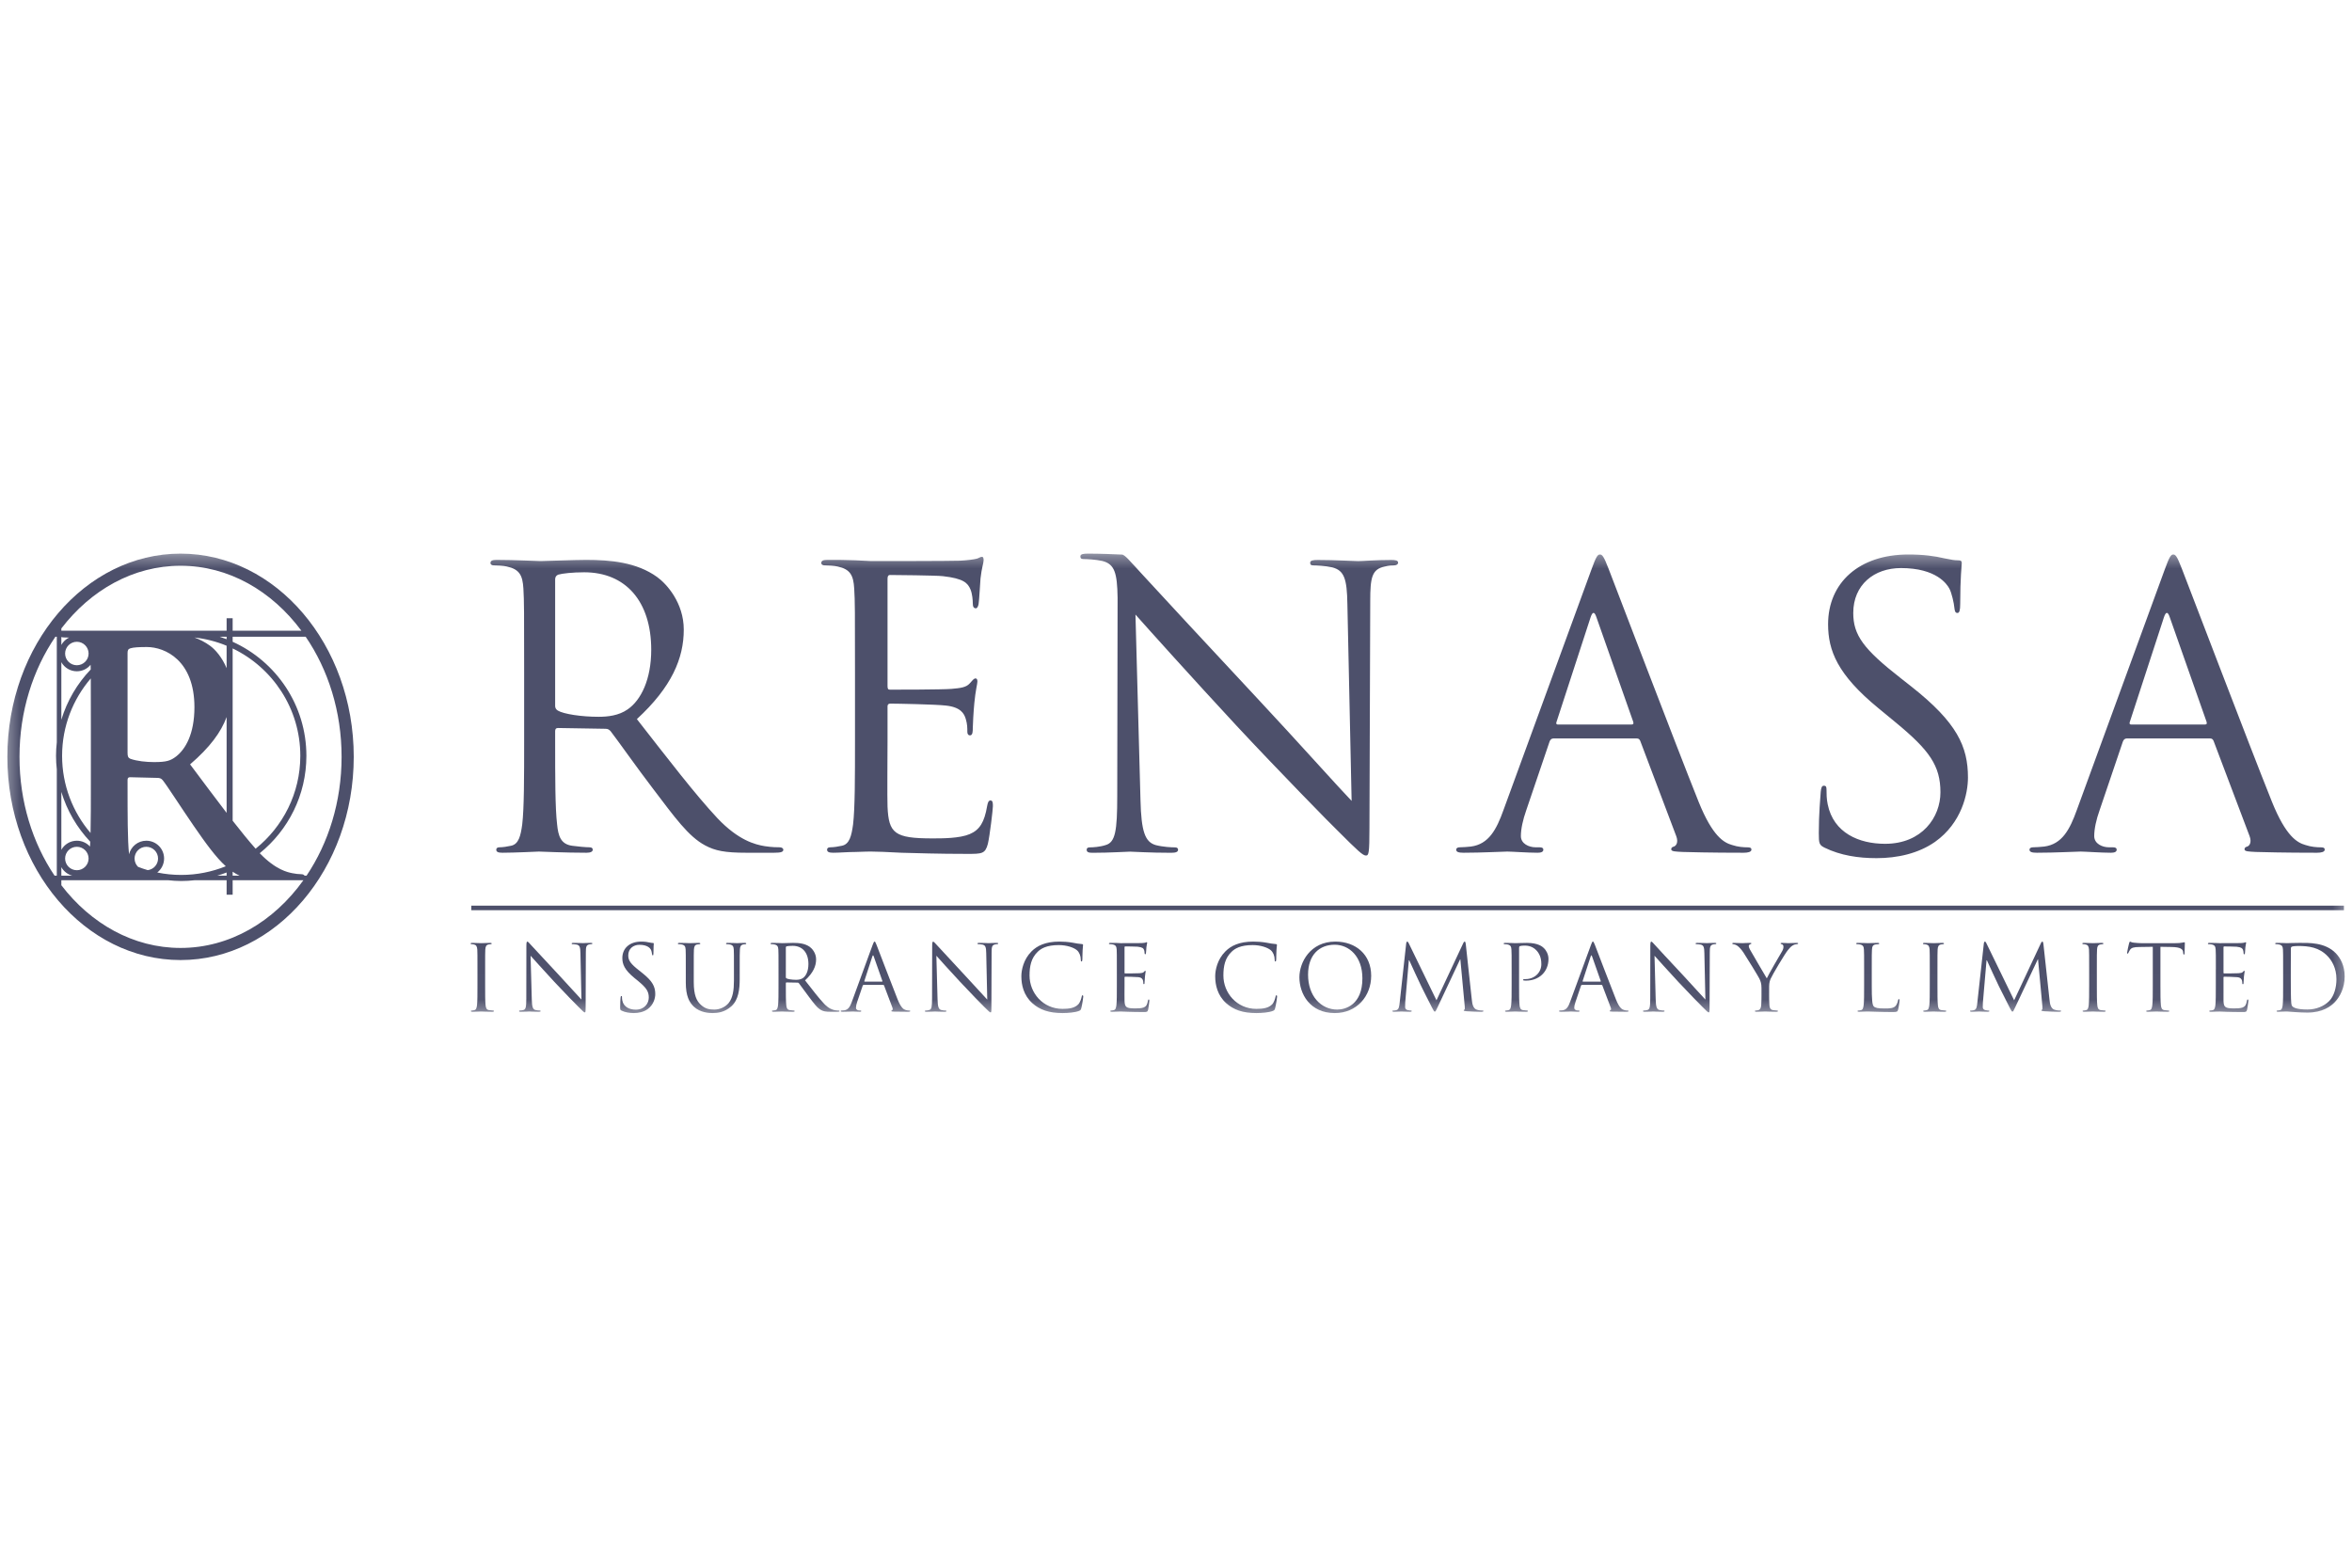 <svg width="60" height="40" viewBox="0 0 60 40" fill="none" xmlns="http://www.w3.org/2000/svg">
<mask id="mask0_4007_20646" style="mask-type:luminance" maskUnits="userSpaceOnUse" x="0" y="14" width="60" height="12">
<path d="M60 14H0V25.974H60V14Z" fill="white"/>
</mask>
<g mask="url(#mask0_4007_20646)">
<path d="M4.606 14.126C2.169 14.126 0.188 16.452 0.188 19.311C0.188 22.17 2.169 24.496 4.606 24.496C7.042 24.496 9.024 22.17 9.024 19.311C9.024 16.452 7.042 14.126 4.606 14.126ZM8.714 19.311C8.714 20.457 8.379 21.51 7.82 22.343H7.769C7.756 22.319 7.727 22.305 7.68 22.305C7.617 22.305 7.545 22.297 7.458 22.28C7.344 22.256 7.041 22.201 6.626 21.77C7.351 21.184 7.816 20.288 7.816 19.285C7.816 17.992 7.043 16.876 5.935 16.375V16.247H7.798C8.371 17.085 8.714 18.151 8.714 19.311ZM1.96 22.204C1.795 22.204 1.661 22.07 1.661 21.905C1.661 21.74 1.795 21.606 1.96 21.606C2.125 21.606 2.26 21.74 2.26 21.905C2.26 22.07 2.126 22.204 1.96 22.204ZM2.31 21.254C1.857 20.723 1.584 20.035 1.584 19.285C1.584 18.532 1.86 17.842 2.316 17.31C2.318 17.562 2.318 17.934 2.318 18.547V20.024C2.318 20.488 2.318 20.912 2.31 21.254ZM5.781 16.476V17.049C5.668 16.776 5.494 16.574 5.356 16.475C5.232 16.385 5.099 16.317 4.961 16.266C5.248 16.298 5.524 16.37 5.781 16.476ZM5.605 16.247H5.781V16.309C5.723 16.287 5.665 16.266 5.605 16.247ZM5.781 18.295V20.741C5.502 20.377 5.194 19.964 4.849 19.503C5.356 19.068 5.64 18.679 5.781 18.295ZM4.492 19.302C4.349 19.411 4.246 19.445 3.929 19.445C3.73 19.445 3.492 19.42 3.326 19.361C3.27 19.336 3.254 19.302 3.254 19.21V16.66C3.254 16.593 3.27 16.559 3.326 16.542C3.405 16.517 3.548 16.509 3.746 16.509C4.214 16.509 4.96 16.853 4.96 18.044C4.96 18.732 4.729 19.118 4.492 19.302ZM3.318 19.831L4.008 19.848C4.063 19.848 4.111 19.856 4.15 19.906C4.254 20.032 4.619 20.603 4.936 21.064C5.264 21.541 5.514 21.88 5.76 22.103C5.408 22.245 5.025 22.324 4.623 22.324C4.414 22.324 4.209 22.303 4.012 22.262C4.118 22.179 4.186 22.05 4.186 21.905C4.186 21.654 3.983 21.451 3.732 21.451C3.52 21.451 3.342 21.598 3.292 21.796C3.254 21.44 3.254 20.785 3.254 20.015V19.898C3.254 19.848 3.278 19.831 3.318 19.831ZM3.769 22.202C3.685 22.178 3.603 22.149 3.522 22.118C3.467 22.064 3.433 21.988 3.433 21.905C3.433 21.74 3.567 21.606 3.732 21.606C3.897 21.606 4.032 21.74 4.032 21.905C4.032 22.058 3.917 22.184 3.769 22.202ZM5.781 22.262V22.343H5.541C5.623 22.319 5.702 22.292 5.781 22.262ZM6.023 22.297C6.052 22.314 6.082 22.329 6.113 22.343H5.935V22.242C5.964 22.262 5.993 22.28 6.023 22.297ZM5.935 20.941V16.545C6.956 17.036 7.661 18.08 7.661 19.285C7.661 20.243 7.215 21.097 6.521 21.655C6.339 21.449 6.146 21.211 5.935 20.941ZM1.565 16.035C2.317 15.053 3.402 14.435 4.606 14.435C5.832 14.435 6.934 15.077 7.688 16.092H5.935V15.774H5.781V16.092H1.565V16.035ZM2.26 16.675C2.26 16.84 2.125 16.974 1.96 16.974C1.795 16.974 1.661 16.84 1.661 16.675C1.661 16.51 1.795 16.375 1.96 16.375C2.126 16.375 2.26 16.51 2.26 16.675ZM1.565 16.254C1.587 16.262 1.616 16.265 1.652 16.265C1.687 16.265 1.724 16.266 1.761 16.268C1.678 16.309 1.61 16.375 1.565 16.455V16.254ZM1.565 16.896C1.643 17.035 1.791 17.128 1.96 17.128C2.101 17.128 2.228 17.064 2.311 16.962C2.312 16.999 2.313 17.038 2.314 17.082C1.971 17.441 1.711 17.879 1.565 18.365V16.896ZM1.565 20.206C1.71 20.686 1.965 21.12 2.302 21.476C2.3 21.52 2.298 21.561 2.296 21.6C2.213 21.509 2.093 21.451 1.96 21.451C1.791 21.451 1.643 21.545 1.565 21.683V20.206ZM1.846 22.343H1.565V22.126C1.624 22.232 1.726 22.312 1.846 22.343ZM1.413 16.247H1.449V18.939C1.436 19.053 1.429 19.168 1.429 19.285C1.429 19.403 1.436 19.518 1.449 19.632V22.343H1.392C0.832 21.51 0.497 20.457 0.497 19.311C0.497 18.151 0.841 17.085 1.413 16.247ZM4.606 24.187C3.402 24.187 2.317 23.569 1.565 22.587V22.459H4.288C4.398 22.471 4.509 22.479 4.623 22.479C4.74 22.479 4.855 22.472 4.969 22.459H5.781V22.828H5.935V22.459H7.74C6.985 23.515 5.861 24.187 4.606 24.187Z" fill="#4D506B"/>
</g>
<mask id="mask1_4007_20646" style="mask-type:luminance" maskUnits="userSpaceOnUse" x="0" y="14" width="60" height="12">
<path d="M60 14H0V25.974H60V14Z" fill="white"/>
</mask>
<g mask="url(#mask1_4007_20646)">
<path d="M35.666 14.357C35.666 14.396 35.627 14.426 35.558 14.426C35.508 14.426 35.439 14.426 35.32 14.456C34.995 14.525 34.955 14.742 34.955 15.335L34.935 21.127C34.935 21.779 34.915 21.829 34.846 21.829C34.767 21.829 34.648 21.72 34.125 21.196C34.016 21.097 32.593 19.644 31.545 18.518C30.399 17.282 29.282 16.037 28.966 15.681L29.094 20.415C29.114 21.226 29.213 21.483 29.48 21.562C29.667 21.611 29.885 21.621 29.974 21.621C30.023 21.621 30.053 21.641 30.053 21.68C30.053 21.739 29.994 21.759 29.875 21.759C29.312 21.759 28.916 21.73 28.827 21.73C28.738 21.73 28.323 21.759 27.878 21.759C27.78 21.759 27.721 21.749 27.721 21.68C27.721 21.64 27.75 21.621 27.8 21.621C27.878 21.621 28.056 21.611 28.205 21.562C28.452 21.492 28.501 21.206 28.501 20.307L28.51 15.251C28.5 14.61 28.431 14.393 28.125 14.314C27.947 14.274 27.72 14.264 27.64 14.264C27.571 14.264 27.561 14.235 27.561 14.195C27.561 14.136 27.64 14.126 27.759 14.126C28.079 14.126 28.413 14.141 28.617 14.15C28.618 14.15 28.619 14.149 28.62 14.149C28.621 14.149 28.622 14.15 28.623 14.15C28.703 14.155 28.868 14.368 28.966 14.466C28.989 14.492 29.044 14.552 29.126 14.641C29.572 15.128 30.823 16.478 32.108 17.855C33.087 18.903 34.164 20.109 34.48 20.435L34.372 15.414C34.362 14.772 34.293 14.555 33.986 14.476C33.808 14.436 33.581 14.426 33.502 14.426C33.433 14.426 33.423 14.396 33.423 14.357C33.423 14.298 33.502 14.288 33.621 14.288C34.065 14.288 34.54 14.317 34.648 14.317C34.757 14.317 35.083 14.288 35.488 14.288C35.597 14.288 35.666 14.298 35.666 14.357ZM13.371 18.892C13.371 19.84 13.371 20.621 13.322 21.036C13.283 21.323 13.233 21.541 13.035 21.58C12.947 21.6 12.828 21.619 12.739 21.619C12.68 21.619 12.66 21.649 12.66 21.679C12.66 21.738 12.709 21.758 12.818 21.758C13.114 21.758 13.737 21.728 13.747 21.728C13.796 21.728 14.419 21.758 14.963 21.758C15.071 21.758 15.121 21.728 15.121 21.679C15.121 21.649 15.101 21.619 15.042 21.619C14.953 21.619 14.735 21.6 14.597 21.58C14.3 21.54 14.241 21.323 14.212 21.036C14.162 20.621 14.162 19.84 14.162 18.892V18.654C14.162 18.605 14.182 18.575 14.231 18.575L15.447 18.595C15.506 18.595 15.536 18.615 15.575 18.654C15.773 18.911 16.238 19.574 16.653 20.117C17.216 20.859 17.562 21.343 17.987 21.57C18.244 21.708 18.491 21.758 19.044 21.758H19.746C19.924 21.758 19.983 21.738 19.983 21.679C19.983 21.649 19.944 21.619 19.894 21.619C19.835 21.619 19.697 21.619 19.509 21.59C19.262 21.55 18.837 21.441 18.303 20.878C17.73 20.265 17.058 19.386 16.247 18.348C17.137 17.528 17.443 16.796 17.443 16.065C17.443 15.383 17.009 14.899 16.761 14.721C16.238 14.345 15.575 14.286 14.953 14.286C14.646 14.286 13.895 14.316 13.787 14.316C13.737 14.316 13.114 14.286 12.67 14.286C12.561 14.286 12.512 14.306 12.512 14.365C12.512 14.405 12.551 14.425 12.591 14.425C12.68 14.425 12.848 14.434 12.927 14.454C13.253 14.523 13.332 14.681 13.352 15.017C13.371 15.334 13.371 15.611 13.371 17.152V18.892ZM14.162 14.78C14.162 14.721 14.192 14.681 14.241 14.662C14.34 14.632 14.607 14.602 14.903 14.602C15.961 14.602 16.613 15.344 16.613 16.579C16.613 17.33 16.356 17.864 16.01 18.101C15.783 18.259 15.506 18.289 15.269 18.289C14.834 18.289 14.38 18.22 14.231 18.131C14.182 18.101 14.162 18.061 14.162 18.012V14.78ZM21.811 18.892C21.811 19.84 21.811 20.621 21.762 21.036C21.722 21.323 21.673 21.541 21.475 21.58C21.386 21.6 21.267 21.619 21.178 21.619C21.119 21.619 21.099 21.649 21.099 21.679C21.099 21.738 21.149 21.758 21.258 21.758C21.406 21.758 21.633 21.738 21.831 21.738C22.038 21.728 22.206 21.728 22.226 21.728C22.374 21.728 22.611 21.738 22.997 21.758C23.382 21.768 23.926 21.787 24.667 21.787C25.053 21.787 25.132 21.787 25.201 21.53C25.25 21.323 25.329 20.651 25.329 20.572C25.329 20.503 25.329 20.424 25.27 20.424C25.221 20.424 25.201 20.463 25.181 20.572C25.112 20.977 24.993 21.175 24.736 21.283C24.479 21.392 24.045 21.392 23.788 21.392C22.819 21.392 22.671 21.264 22.641 20.581C22.631 20.374 22.641 19.227 22.641 18.891V18.022C22.641 17.982 22.661 17.953 22.71 17.953C22.878 17.953 23.857 17.972 24.124 18.002C24.509 18.041 24.598 18.209 24.638 18.348C24.677 18.477 24.677 18.575 24.677 18.674C24.677 18.723 24.697 18.763 24.746 18.763C24.816 18.763 24.816 18.654 24.816 18.575C24.816 18.506 24.835 18.14 24.855 17.943C24.885 17.617 24.934 17.448 24.934 17.389C24.934 17.33 24.914 17.31 24.885 17.31C24.845 17.31 24.806 17.36 24.736 17.439C24.647 17.538 24.509 17.557 24.272 17.577C24.045 17.597 22.829 17.597 22.7 17.597C22.651 17.597 22.641 17.567 22.641 17.498V14.77C22.641 14.701 22.661 14.671 22.7 14.671C22.809 14.671 23.886 14.681 24.054 14.701C24.588 14.761 24.687 14.879 24.756 15.037C24.806 15.156 24.816 15.324 24.816 15.393C24.816 15.472 24.835 15.521 24.895 15.521C24.934 15.521 24.954 15.462 24.964 15.413C24.983 15.294 25.003 14.859 25.013 14.761C25.043 14.484 25.092 14.365 25.092 14.296C25.092 14.246 25.082 14.207 25.053 14.207C25.003 14.207 24.964 14.246 24.914 14.256C24.835 14.276 24.677 14.296 24.489 14.306C24.262 14.316 22.295 14.316 22.226 14.316L21.821 14.296C21.604 14.286 21.337 14.286 21.109 14.286C21.001 14.286 20.951 14.306 20.951 14.365C20.951 14.405 20.991 14.425 21.03 14.425C21.119 14.425 21.287 14.434 21.366 14.454C21.692 14.523 21.771 14.681 21.791 15.017C21.811 15.334 21.811 15.611 21.811 17.152V18.892ZM38.353 20.671C38.176 21.165 37.978 21.541 37.523 21.6C37.444 21.609 37.306 21.619 37.237 21.619C37.187 21.619 37.148 21.639 37.148 21.679C37.148 21.738 37.207 21.758 37.336 21.758C37.8 21.758 38.344 21.728 38.452 21.728C38.561 21.728 38.986 21.758 39.223 21.758C39.312 21.758 39.371 21.738 39.371 21.679C39.371 21.639 39.342 21.619 39.273 21.619H39.174C39.006 21.619 38.798 21.53 38.798 21.333C38.798 21.155 38.848 20.918 38.936 20.671L39.53 18.921C39.549 18.872 39.579 18.842 39.628 18.842H41.753C41.803 18.842 41.822 18.862 41.842 18.902L42.761 21.333C42.821 21.491 42.761 21.58 42.702 21.6C42.663 21.609 42.633 21.629 42.633 21.669C42.633 21.728 42.742 21.728 42.929 21.738C43.611 21.758 44.333 21.758 44.481 21.758C44.59 21.758 44.679 21.738 44.679 21.679C44.679 21.63 44.639 21.62 44.58 21.62C44.481 21.62 44.333 21.61 44.184 21.56C43.977 21.501 43.69 21.343 43.334 20.463C42.732 18.961 41.18 14.879 41.032 14.504C40.913 14.197 40.874 14.148 40.814 14.148C40.755 14.148 40.715 14.207 40.597 14.534L38.353 20.671ZM39.737 18.486C39.708 18.486 39.688 18.467 39.708 18.417L40.577 15.749C40.627 15.601 40.676 15.601 40.725 15.749L41.664 18.417C41.674 18.457 41.674 18.486 41.625 18.486H39.737ZM47.87 21.896C48.404 21.896 48.938 21.777 49.362 21.481C50.045 20.997 50.203 20.246 50.203 19.84C50.203 19.05 49.926 18.437 48.76 17.518L48.483 17.3C47.534 16.559 47.277 16.203 47.277 15.64C47.277 14.919 47.811 14.494 48.493 14.494C49.402 14.494 49.669 14.909 49.728 15.017C49.788 15.126 49.847 15.393 49.857 15.511C49.867 15.591 49.877 15.64 49.936 15.64C49.985 15.64 50.005 15.571 50.005 15.413C50.005 14.741 50.045 14.415 50.045 14.365C50.045 14.316 50.025 14.296 49.946 14.296C49.867 14.296 49.788 14.286 49.6 14.246C49.353 14.187 49.066 14.148 48.681 14.148C47.426 14.148 46.635 14.869 46.635 15.927C46.635 16.599 46.872 17.212 47.92 18.071L48.364 18.437C49.215 19.139 49.501 19.534 49.501 20.216C49.501 20.848 49.036 21.53 48.088 21.53C47.426 21.53 46.773 21.254 46.625 20.522C46.595 20.384 46.595 20.246 46.595 20.157C46.595 20.078 46.585 20.048 46.526 20.048C46.477 20.048 46.457 20.097 46.447 20.206C46.437 20.364 46.398 20.76 46.398 21.254C46.398 21.521 46.408 21.56 46.546 21.629C46.951 21.827 47.406 21.896 47.87 21.896ZM52.979 20.671C52.801 21.165 52.604 21.541 52.149 21.6C52.07 21.609 51.931 21.619 51.862 21.619C51.813 21.619 51.773 21.639 51.773 21.679C51.773 21.738 51.833 21.758 51.961 21.758C52.426 21.758 52.969 21.728 53.078 21.728C53.187 21.728 53.611 21.758 53.849 21.758C53.938 21.758 53.997 21.738 53.997 21.679C53.997 21.639 53.967 21.619 53.898 21.619H53.8C53.631 21.619 53.424 21.53 53.424 21.333C53.424 21.155 53.473 20.918 53.562 20.671L54.155 18.921C54.175 18.872 54.204 18.842 54.254 18.842H56.379C56.428 18.842 56.448 18.862 56.468 18.902L57.387 21.333C57.446 21.491 57.387 21.58 57.328 21.6C57.288 21.609 57.258 21.629 57.258 21.669C57.258 21.728 57.367 21.728 57.555 21.738C58.237 21.758 58.958 21.758 59.107 21.758C59.215 21.758 59.304 21.738 59.304 21.679C59.304 21.63 59.265 21.62 59.205 21.62C59.107 21.62 58.958 21.61 58.81 21.56C58.603 21.501 58.316 21.343 57.96 20.463C57.357 18.961 55.806 14.879 55.657 14.504C55.539 14.197 55.499 14.148 55.44 14.148C55.381 14.148 55.341 14.207 55.222 14.534L52.979 20.671ZM54.363 18.486C54.333 18.486 54.313 18.467 54.333 18.417L55.203 15.749C55.252 15.601 55.302 15.601 55.351 15.749L56.29 18.417C56.3 18.457 56.3 18.486 56.251 18.486H54.363Z" fill="#4D506B"/>
</g>
<mask id="mask2_4007_20646" style="mask-type:luminance" maskUnits="userSpaceOnUse" x="0" y="14" width="60" height="12">
<path d="M60 14H0V25.974H60V14Z" fill="white"/>
</mask>
<g mask="url(#mask2_4007_20646)">
<path d="M12.376 25.142C12.376 25.365 12.376 25.549 12.387 25.646C12.394 25.714 12.408 25.765 12.478 25.774C12.511 25.779 12.562 25.784 12.583 25.784C12.597 25.784 12.601 25.791 12.601 25.798C12.601 25.809 12.59 25.816 12.564 25.816C12.436 25.816 12.29 25.809 12.278 25.809C12.266 25.809 12.12 25.816 12.05 25.816C12.024 25.816 12.013 25.811 12.013 25.798C12.013 25.791 12.018 25.784 12.031 25.784C12.052 25.784 12.08 25.779 12.101 25.774C12.148 25.765 12.159 25.714 12.169 25.646C12.18 25.549 12.18 25.365 12.18 25.142V24.732C12.18 24.37 12.18 24.304 12.176 24.23C12.171 24.151 12.148 24.111 12.097 24.1C12.071 24.093 12.041 24.09 12.024 24.09C12.015 24.09 12.006 24.086 12.006 24.076C12.006 24.063 12.018 24.058 12.043 24.058C12.12 24.058 12.266 24.065 12.278 24.065C12.29 24.065 12.436 24.058 12.506 24.058C12.531 24.058 12.543 24.063 12.543 24.076C12.543 24.086 12.534 24.09 12.524 24.09C12.508 24.09 12.494 24.093 12.466 24.098C12.404 24.109 12.385 24.148 12.38 24.23C12.376 24.304 12.376 24.37 12.376 24.732V25.142Z" fill="#4D506B"/>
</g>
<mask id="mask3_4007_20646" style="mask-type:luminance" maskUnits="userSpaceOnUse" x="0" y="14" width="60" height="12">
<path d="M60 14H0V25.974H60V14Z" fill="white"/>
</mask>
<g mask="url(#mask3_4007_20646)">
<path d="M13.566 25.5C13.57 25.691 13.593 25.751 13.656 25.77C13.7 25.781 13.752 25.783 13.773 25.783C13.784 25.783 13.791 25.788 13.791 25.798C13.791 25.811 13.777 25.816 13.749 25.816C13.617 25.816 13.524 25.809 13.503 25.809C13.482 25.809 13.384 25.816 13.279 25.816C13.256 25.816 13.242 25.814 13.242 25.798C13.242 25.788 13.249 25.783 13.261 25.783C13.279 25.783 13.321 25.781 13.356 25.77C13.414 25.753 13.426 25.686 13.426 25.474L13.428 24.142C13.428 24.051 13.435 24.025 13.454 24.025C13.473 24.025 13.512 24.076 13.535 24.1C13.57 24.139 13.917 24.514 14.275 24.897C14.505 25.144 14.759 25.428 14.833 25.504L14.807 24.323C14.805 24.172 14.789 24.12 14.717 24.102C14.675 24.093 14.621 24.09 14.603 24.09C14.586 24.09 14.584 24.083 14.584 24.074C14.584 24.06 14.603 24.058 14.631 24.058C14.735 24.058 14.847 24.064 14.873 24.064C14.898 24.064 14.975 24.058 15.07 24.058C15.096 24.058 15.112 24.06 15.112 24.074C15.112 24.083 15.103 24.09 15.086 24.09C15.075 24.09 15.059 24.09 15.031 24.097C14.954 24.114 14.945 24.165 14.945 24.304L14.94 25.667C14.94 25.821 14.935 25.832 14.919 25.832C14.9 25.832 14.873 25.807 14.749 25.683C14.724 25.66 14.389 25.318 14.142 25.053C13.873 24.762 13.61 24.469 13.535 24.386L13.566 25.5Z" fill="#4D506B"/>
</g>
<mask id="mask4_4007_20646" style="mask-type:luminance" maskUnits="userSpaceOnUse" x="0" y="14" width="60" height="12">
<path d="M60 14H0V25.974H60V14Z" fill="white"/>
</mask>
<g mask="url(#mask4_4007_20646)">
<path d="M15.855 25.786C15.823 25.77 15.82 25.76 15.82 25.697C15.82 25.581 15.83 25.488 15.832 25.451C15.834 25.425 15.839 25.414 15.851 25.414C15.865 25.414 15.867 25.421 15.867 25.439C15.867 25.46 15.867 25.493 15.874 25.525C15.909 25.697 16.062 25.762 16.218 25.762C16.441 25.762 16.551 25.602 16.551 25.453C16.551 25.293 16.483 25.2 16.283 25.034L16.178 24.948C15.932 24.746 15.876 24.602 15.876 24.444C15.876 24.195 16.062 24.025 16.358 24.025C16.448 24.025 16.516 24.035 16.574 24.049C16.618 24.058 16.637 24.06 16.655 24.06C16.674 24.06 16.678 24.065 16.678 24.076C16.678 24.088 16.669 24.165 16.669 24.323C16.669 24.36 16.665 24.376 16.653 24.376C16.639 24.376 16.637 24.365 16.634 24.346C16.632 24.318 16.618 24.255 16.604 24.23C16.59 24.204 16.527 24.107 16.313 24.107C16.153 24.107 16.027 24.207 16.027 24.377C16.027 24.509 16.088 24.593 16.311 24.767L16.376 24.819C16.651 25.035 16.716 25.179 16.716 25.365C16.716 25.46 16.678 25.637 16.518 25.751C16.418 25.821 16.292 25.849 16.167 25.849C16.058 25.848 15.95 25.832 15.855 25.786Z" fill="#4D506B"/>
</g>
<mask id="mask5_4007_20646" style="mask-type:luminance" maskUnits="userSpaceOnUse" x="0" y="14" width="60" height="12">
<path d="M60 14H0V25.974H60V14Z" fill="white"/>
</mask>
<g mask="url(#mask5_4007_20646)">
<path d="M17.495 24.732C17.495 24.37 17.495 24.305 17.491 24.23C17.486 24.151 17.467 24.114 17.391 24.098C17.372 24.093 17.332 24.091 17.312 24.091C17.302 24.091 17.293 24.086 17.293 24.076C17.293 24.063 17.305 24.058 17.33 24.058C17.435 24.058 17.577 24.065 17.598 24.065C17.619 24.065 17.758 24.058 17.828 24.058C17.853 24.058 17.865 24.063 17.865 24.076C17.865 24.086 17.856 24.091 17.846 24.091C17.83 24.091 17.816 24.093 17.788 24.098C17.726 24.107 17.707 24.149 17.702 24.23C17.698 24.305 17.698 24.37 17.698 24.732V25.058C17.698 25.393 17.772 25.537 17.872 25.632C17.986 25.74 18.091 25.76 18.223 25.76C18.365 25.76 18.505 25.693 18.588 25.593C18.695 25.46 18.723 25.263 18.723 25.023V24.732C18.723 24.37 18.723 24.305 18.719 24.23C18.714 24.151 18.695 24.114 18.619 24.098C18.6 24.093 18.561 24.091 18.54 24.091C18.53 24.091 18.521 24.086 18.521 24.076C18.521 24.063 18.532 24.058 18.558 24.058C18.663 24.058 18.791 24.065 18.805 24.065C18.821 24.065 18.93 24.058 19 24.058C19.026 24.058 19.037 24.063 19.037 24.076C19.037 24.086 19.028 24.091 19.019 24.091C19.002 24.091 18.988 24.093 18.96 24.098C18.898 24.111 18.879 24.149 18.875 24.23C18.87 24.305 18.87 24.37 18.87 24.732V24.981C18.87 25.233 18.842 25.512 18.656 25.677C18.488 25.826 18.314 25.849 18.177 25.849C18.098 25.849 17.863 25.84 17.698 25.684C17.584 25.575 17.495 25.412 17.495 25.072V24.732Z" fill="#4D506B"/>
</g>
<mask id="mask6_4007_20646" style="mask-type:luminance" maskUnits="userSpaceOnUse" x="0" y="14" width="60" height="12">
<path d="M60 14H0V25.974H60V14Z" fill="white"/>
</mask>
<g mask="url(#mask6_4007_20646)">
<path d="M19.86 24.732C19.86 24.369 19.86 24.305 19.856 24.23C19.851 24.151 19.833 24.114 19.756 24.098C19.737 24.093 19.698 24.09 19.677 24.09C19.668 24.09 19.658 24.086 19.658 24.076C19.658 24.063 19.67 24.058 19.695 24.058C19.8 24.058 19.947 24.065 19.958 24.065C19.984 24.065 20.16 24.058 20.233 24.058C20.379 24.058 20.535 24.072 20.658 24.16C20.716 24.202 20.819 24.316 20.819 24.477C20.819 24.649 20.747 24.821 20.537 25.014C20.728 25.258 20.886 25.465 21.021 25.609C21.147 25.742 21.247 25.767 21.305 25.777C21.349 25.784 21.381 25.784 21.395 25.784C21.407 25.784 21.416 25.791 21.416 25.798C21.416 25.811 21.402 25.816 21.361 25.816H21.195C21.065 25.816 21.007 25.805 20.947 25.772C20.847 25.719 20.765 25.605 20.633 25.43C20.535 25.302 20.426 25.146 20.379 25.086C20.37 25.077 20.363 25.072 20.349 25.072L20.063 25.067C20.051 25.067 20.047 25.074 20.047 25.086V25.142C20.047 25.365 20.047 25.549 20.058 25.646C20.065 25.714 20.079 25.765 20.149 25.774C20.181 25.779 20.233 25.784 20.253 25.784C20.267 25.784 20.272 25.791 20.272 25.798C20.272 25.809 20.261 25.816 20.235 25.816C20.107 25.816 19.96 25.809 19.949 25.809C19.947 25.809 19.8 25.816 19.73 25.816C19.705 25.816 19.693 25.811 19.693 25.798C19.693 25.791 19.698 25.784 19.712 25.784C19.733 25.784 19.761 25.779 19.782 25.774C19.828 25.765 19.84 25.714 19.849 25.646C19.86 25.549 19.86 25.365 19.86 25.142V24.732ZM20.047 24.935C20.047 24.947 20.051 24.956 20.063 24.963C20.098 24.983 20.205 25 20.307 25C20.363 25 20.428 24.993 20.482 24.956C20.563 24.9 20.623 24.774 20.623 24.598C20.623 24.307 20.47 24.133 20.221 24.133C20.151 24.133 20.088 24.139 20.065 24.146C20.054 24.151 20.047 24.16 20.047 24.174V24.935Z" fill="#4D506B"/>
</g>
<mask id="mask7_4007_20646" style="mask-type:luminance" maskUnits="userSpaceOnUse" x="0" y="14" width="60" height="12">
<path d="M60 14H0V25.974H60V14Z" fill="white"/>
</mask>
<g mask="url(#mask7_4007_20646)">
<path d="M22.259 24.116C22.287 24.039 22.296 24.025 22.31 24.025C22.324 24.025 22.333 24.037 22.361 24.109C22.396 24.198 22.761 25.158 22.903 25.512C22.987 25.718 23.054 25.756 23.103 25.77C23.138 25.781 23.173 25.784 23.196 25.784C23.21 25.784 23.22 25.786 23.22 25.798C23.22 25.812 23.199 25.816 23.173 25.816C23.138 25.816 22.968 25.816 22.808 25.812C22.764 25.809 22.738 25.809 22.738 25.795C22.738 25.786 22.745 25.781 22.754 25.779C22.768 25.774 22.782 25.753 22.768 25.716L22.552 25.144C22.547 25.135 22.543 25.13 22.531 25.13H22.031C22.019 25.13 22.012 25.137 22.008 25.149L21.868 25.56C21.847 25.619 21.836 25.674 21.836 25.716C21.836 25.763 21.884 25.783 21.924 25.783H21.947C21.964 25.783 21.971 25.788 21.971 25.798C21.971 25.811 21.957 25.816 21.936 25.816C21.88 25.816 21.78 25.809 21.754 25.809C21.729 25.809 21.601 25.816 21.491 25.816C21.461 25.816 21.447 25.811 21.447 25.798C21.447 25.788 21.457 25.783 21.468 25.783C21.485 25.783 21.517 25.781 21.536 25.779C21.643 25.765 21.689 25.676 21.731 25.56L22.259 24.116ZM22.501 25.046C22.512 25.046 22.512 25.039 22.51 25.03L22.289 24.402C22.278 24.367 22.266 24.367 22.254 24.402L22.05 25.03C22.045 25.042 22.05 25.046 22.057 25.046H22.501Z" fill="#4D506B"/>
</g>
<mask id="mask8_4007_20646" style="mask-type:luminance" maskUnits="userSpaceOnUse" x="0" y="14" width="60" height="12">
<path d="M60 14H0V25.974H60V14Z" fill="white"/>
</mask>
<g mask="url(#mask8_4007_20646)">
<path d="M23.917 25.5C23.922 25.691 23.945 25.751 24.008 25.77C24.052 25.782 24.103 25.784 24.124 25.784C24.136 25.784 24.143 25.789 24.143 25.798C24.143 25.812 24.129 25.816 24.101 25.816C23.968 25.816 23.875 25.809 23.854 25.809C23.833 25.809 23.736 25.816 23.631 25.816C23.608 25.816 23.594 25.814 23.594 25.798C23.594 25.788 23.601 25.784 23.612 25.784C23.631 25.784 23.673 25.782 23.708 25.77C23.766 25.753 23.777 25.686 23.777 25.474L23.78 24.142C23.78 24.051 23.787 24.026 23.805 24.026C23.824 24.026 23.864 24.077 23.887 24.1C23.922 24.14 24.268 24.514 24.626 24.898C24.857 25.144 25.11 25.428 25.185 25.505L25.159 24.323C25.157 24.172 25.14 24.121 25.068 24.102C25.026 24.093 24.973 24.09 24.954 24.09C24.938 24.09 24.936 24.084 24.936 24.074C24.936 24.06 24.954 24.058 24.982 24.058C25.087 24.058 25.198 24.065 25.224 24.065C25.25 24.065 25.326 24.058 25.422 24.058C25.447 24.058 25.464 24.06 25.464 24.074C25.464 24.084 25.454 24.09 25.438 24.09C25.426 24.09 25.41 24.09 25.382 24.098C25.305 24.114 25.296 24.165 25.296 24.305L25.291 25.668C25.291 25.821 25.287 25.832 25.271 25.832C25.252 25.832 25.224 25.807 25.101 25.684C25.075 25.66 24.74 25.318 24.494 25.053C24.224 24.763 23.961 24.47 23.887 24.386L23.917 25.5Z" fill="#4D506B"/>
</g>
<mask id="mask9_4007_20646" style="mask-type:luminance" maskUnits="userSpaceOnUse" x="0" y="14" width="60" height="12">
<path d="M60 14H0V25.974H60V14Z" fill="white"/>
</mask>
<g mask="url(#mask9_4007_20646)">
<path d="M26.336 25.597C26.111 25.395 26.055 25.13 26.055 24.909C26.055 24.753 26.108 24.481 26.315 24.274C26.455 24.134 26.666 24.025 27.025 24.025C27.118 24.025 27.248 24.032 27.362 24.053C27.45 24.07 27.525 24.083 27.599 24.088C27.625 24.09 27.629 24.1 27.629 24.114C27.629 24.132 27.622 24.16 27.618 24.244C27.613 24.321 27.613 24.449 27.611 24.483C27.608 24.518 27.604 24.532 27.59 24.532C27.573 24.532 27.571 24.516 27.571 24.483C27.571 24.393 27.534 24.297 27.474 24.246C27.392 24.176 27.213 24.114 27.008 24.114C26.699 24.114 26.555 24.204 26.473 24.284C26.304 24.446 26.264 24.653 26.264 24.891C26.264 25.335 26.606 25.742 27.104 25.742C27.278 25.742 27.415 25.721 27.508 25.626C27.557 25.574 27.587 25.472 27.594 25.43C27.599 25.405 27.604 25.395 27.618 25.395C27.629 25.395 27.634 25.412 27.634 25.43C27.634 25.447 27.606 25.649 27.583 25.728C27.569 25.772 27.564 25.777 27.522 25.795C27.429 25.832 27.253 25.849 27.104 25.849C26.755 25.849 26.52 25.762 26.336 25.597Z" fill="#4D506B"/>
</g>
<mask id="mask10_4007_20646" style="mask-type:luminance" maskUnits="userSpaceOnUse" x="0" y="14" width="60" height="12">
<path d="M60 14H0V25.974H60V14Z" fill="white"/>
</mask>
<g mask="url(#mask10_4007_20646)">
<path d="M28.491 24.732C28.491 24.369 28.491 24.304 28.487 24.23C28.482 24.151 28.463 24.113 28.387 24.098C28.368 24.093 28.329 24.09 28.308 24.09C28.298 24.09 28.289 24.086 28.289 24.076C28.289 24.063 28.301 24.058 28.326 24.058C28.38 24.058 28.443 24.058 28.494 24.06L28.589 24.065C28.605 24.065 29.068 24.065 29.122 24.063C29.166 24.06 29.203 24.056 29.222 24.051C29.233 24.049 29.243 24.039 29.254 24.039C29.261 24.039 29.264 24.049 29.264 24.06C29.264 24.076 29.252 24.104 29.245 24.169C29.243 24.193 29.238 24.295 29.233 24.323C29.231 24.334 29.226 24.348 29.217 24.348C29.203 24.348 29.198 24.337 29.198 24.318C29.198 24.302 29.196 24.262 29.184 24.235C29.168 24.197 29.145 24.169 29.019 24.155C28.98 24.151 28.726 24.148 28.701 24.148C28.691 24.148 28.687 24.155 28.687 24.172V24.814C28.687 24.83 28.689 24.837 28.701 24.837C28.731 24.837 29.017 24.837 29.07 24.832C29.126 24.828 29.159 24.823 29.18 24.8C29.196 24.781 29.205 24.77 29.215 24.77C29.222 24.77 29.226 24.774 29.226 24.788C29.226 24.802 29.215 24.842 29.208 24.918C29.203 24.965 29.198 25.051 29.198 25.067C29.198 25.086 29.198 25.111 29.182 25.111C29.171 25.111 29.166 25.102 29.166 25.09C29.166 25.067 29.166 25.044 29.157 25.014C29.147 24.981 29.126 24.942 29.036 24.932C28.973 24.925 28.743 24.921 28.703 24.921C28.691 24.921 28.687 24.928 28.687 24.937V25.142C28.687 25.221 28.684 25.491 28.687 25.539C28.694 25.7 28.729 25.73 28.957 25.73C29.017 25.73 29.119 25.73 29.18 25.705C29.24 25.679 29.268 25.632 29.284 25.537C29.289 25.512 29.294 25.502 29.305 25.502C29.319 25.502 29.319 25.521 29.319 25.537C29.319 25.556 29.301 25.714 29.289 25.763C29.273 25.823 29.254 25.823 29.163 25.823C28.989 25.823 28.861 25.818 28.77 25.816C28.68 25.812 28.624 25.809 28.589 25.809C28.584 25.809 28.545 25.809 28.496 25.812C28.45 25.812 28.396 25.816 28.361 25.816C28.336 25.816 28.324 25.812 28.324 25.798C28.324 25.791 28.329 25.784 28.343 25.784C28.363 25.784 28.391 25.779 28.412 25.774C28.459 25.765 28.471 25.714 28.48 25.646C28.491 25.549 28.491 25.365 28.491 25.142V24.732Z" fill="#4D506B"/>
</g>
<mask id="mask11_4007_20646" style="mask-type:luminance" maskUnits="userSpaceOnUse" x="0" y="14" width="60" height="12">
<path d="M60 14H0V25.974H60V14Z" fill="white"/>
</mask>
<g mask="url(#mask11_4007_20646)">
<path d="M31.281 25.597C31.056 25.395 31 25.13 31 24.909C31 24.753 31.053 24.481 31.261 24.274C31.4 24.134 31.612 24.025 31.97 24.025C32.063 24.025 32.193 24.032 32.307 24.053C32.395 24.07 32.47 24.083 32.544 24.088C32.57 24.09 32.575 24.1 32.575 24.114C32.575 24.132 32.568 24.16 32.563 24.244C32.558 24.321 32.558 24.449 32.556 24.483C32.554 24.518 32.549 24.532 32.535 24.532C32.519 24.532 32.517 24.516 32.517 24.483C32.517 24.393 32.479 24.297 32.419 24.246C32.337 24.176 32.158 24.114 31.954 24.114C31.644 24.114 31.5 24.204 31.419 24.284C31.249 24.446 31.209 24.653 31.209 24.891C31.209 25.335 31.551 25.742 32.049 25.742C32.223 25.742 32.361 25.721 32.454 25.626C32.502 25.574 32.532 25.472 32.54 25.43C32.544 25.405 32.549 25.395 32.563 25.395C32.575 25.395 32.579 25.412 32.579 25.43C32.579 25.447 32.551 25.649 32.528 25.728C32.514 25.772 32.51 25.777 32.468 25.795C32.375 25.832 32.198 25.849 32.049 25.849C31.7 25.849 31.465 25.762 31.281 25.597Z" fill="#4D506B"/>
</g>
<mask id="mask12_4007_20646" style="mask-type:luminance" maskUnits="userSpaceOnUse" x="0" y="14" width="60" height="12">
<path d="M60 14H0V25.974H60V14Z" fill="white"/>
</mask>
<g mask="url(#mask12_4007_20646)">
<path d="M34.065 24.025C34.588 24.025 34.979 24.356 34.979 24.897C34.979 25.418 34.611 25.849 34.051 25.849C33.413 25.849 33.148 25.354 33.148 24.935C33.148 24.558 33.423 24.025 34.065 24.025ZM34.114 25.76C34.323 25.76 34.755 25.639 34.755 24.963C34.755 24.404 34.416 24.105 34.048 24.105C33.66 24.105 33.369 24.36 33.369 24.869C33.369 25.411 33.695 25.76 34.114 25.76Z" fill="#4D506B"/>
</g>
<mask id="mask13_4007_20646" style="mask-type:luminance" maskUnits="userSpaceOnUse" x="0" y="14" width="60" height="12">
<path d="M60 14H0V25.974H60V14Z" fill="white"/>
</mask>
<g mask="url(#mask13_4007_20646)">
<path d="M37.547 25.516C37.557 25.6 37.573 25.73 37.673 25.763C37.74 25.784 37.801 25.784 37.824 25.784C37.836 25.784 37.843 25.786 37.843 25.796C37.843 25.81 37.822 25.817 37.794 25.817C37.743 25.817 37.492 25.81 37.406 25.802C37.352 25.798 37.34 25.791 37.34 25.779C37.34 25.77 37.345 25.765 37.357 25.763C37.368 25.761 37.371 25.721 37.366 25.679L37.254 24.479H37.247L36.678 25.689C36.629 25.791 36.622 25.812 36.601 25.812C36.584 25.812 36.573 25.788 36.529 25.705C36.468 25.59 36.268 25.188 36.257 25.165C36.236 25.123 35.975 24.565 35.95 24.502H35.94L35.847 25.581C35.845 25.619 35.845 25.661 35.845 25.7C35.845 25.735 35.871 25.765 35.906 25.772C35.945 25.782 35.98 25.784 35.994 25.784C36.003 25.784 36.013 25.788 36.013 25.795C36.013 25.812 35.999 25.816 35.971 25.816C35.885 25.816 35.773 25.809 35.755 25.809C35.733 25.809 35.622 25.816 35.559 25.816C35.536 25.816 35.52 25.812 35.52 25.795C35.52 25.788 35.531 25.784 35.543 25.784C35.561 25.784 35.578 25.784 35.612 25.777C35.689 25.763 35.696 25.672 35.706 25.584L35.873 24.067C35.876 24.042 35.885 24.026 35.899 24.026C35.912 24.026 35.922 24.035 35.934 24.061L36.645 25.523L37.329 24.063C37.338 24.042 37.348 24.026 37.364 24.026C37.38 24.026 37.387 24.044 37.392 24.088L37.547 25.516Z" fill="#4D506B"/>
</g>
<mask id="mask14_4007_20646" style="mask-type:luminance" maskUnits="userSpaceOnUse" x="0" y="14" width="60" height="12">
<path d="M60 14H0V25.974H60V14Z" fill="white"/>
</mask>
<g mask="url(#mask14_4007_20646)">
<path d="M38.562 24.732C38.562 24.37 38.562 24.305 38.557 24.23C38.553 24.151 38.534 24.114 38.457 24.098C38.439 24.093 38.399 24.091 38.378 24.091C38.369 24.091 38.359 24.086 38.359 24.076C38.359 24.063 38.371 24.058 38.397 24.058C38.501 24.058 38.641 24.065 38.66 24.065C38.711 24.065 38.846 24.058 38.953 24.058C39.243 24.058 39.348 24.156 39.385 24.191C39.437 24.239 39.502 24.344 39.502 24.467C39.502 24.798 39.26 25.021 38.929 25.021C38.918 25.021 38.892 25.021 38.881 25.019C38.869 25.019 38.855 25.014 38.855 25.002C38.855 24.984 38.869 24.982 38.918 24.982C39.143 24.982 39.32 24.817 39.32 24.602C39.32 24.526 39.313 24.37 39.19 24.244C39.067 24.119 38.925 24.128 38.871 24.128C38.832 24.128 38.792 24.133 38.771 24.142C38.757 24.147 38.752 24.163 38.752 24.186V25.142C38.752 25.365 38.752 25.549 38.764 25.647C38.771 25.714 38.785 25.765 38.855 25.774C38.887 25.779 38.939 25.784 38.96 25.784C38.973 25.784 38.978 25.791 38.978 25.798C38.978 25.809 38.967 25.816 38.941 25.816C38.813 25.816 38.666 25.809 38.655 25.809C38.648 25.809 38.502 25.816 38.432 25.816C38.406 25.816 38.394 25.812 38.394 25.798C38.394 25.791 38.399 25.784 38.413 25.784C38.434 25.784 38.462 25.779 38.483 25.774C38.529 25.765 38.541 25.714 38.55 25.647C38.562 25.549 38.562 25.365 38.562 25.142V24.732Z" fill="#4D506B"/>
</g>
<mask id="mask15_4007_20646" style="mask-type:luminance" maskUnits="userSpaceOnUse" x="0" y="14" width="60" height="12">
<path d="M60 14H0V25.974H60V14Z" fill="white"/>
</mask>
<g mask="url(#mask15_4007_20646)">
<path d="M40.584 24.116C40.611 24.039 40.62 24.025 40.635 24.025C40.648 24.025 40.658 24.037 40.686 24.109C40.721 24.198 41.086 25.158 41.228 25.512C41.311 25.718 41.379 25.756 41.428 25.77C41.462 25.781 41.497 25.784 41.52 25.784C41.535 25.784 41.544 25.786 41.544 25.798C41.544 25.812 41.523 25.816 41.497 25.816C41.462 25.816 41.293 25.816 41.132 25.812C41.088 25.809 41.062 25.809 41.062 25.795C41.062 25.786 41.069 25.781 41.079 25.779C41.093 25.774 41.107 25.753 41.093 25.716L40.876 25.144C40.872 25.135 40.867 25.13 40.855 25.13H40.355C40.344 25.13 40.337 25.137 40.332 25.149L40.193 25.56C40.172 25.619 40.16 25.674 40.16 25.716C40.16 25.763 40.209 25.783 40.248 25.783H40.272C40.288 25.783 40.295 25.788 40.295 25.798C40.295 25.811 40.281 25.816 40.26 25.816C40.204 25.816 40.104 25.809 40.078 25.809C40.053 25.809 39.925 25.816 39.816 25.816C39.786 25.816 39.772 25.811 39.772 25.798C39.772 25.788 39.781 25.783 39.792 25.783C39.809 25.783 39.841 25.781 39.86 25.779C39.967 25.765 40.013 25.676 40.055 25.56L40.584 24.116ZM40.825 25.046C40.837 25.046 40.837 25.039 40.835 25.03L40.614 24.402C40.602 24.367 40.59 24.367 40.579 24.402L40.374 25.03C40.369 25.042 40.374 25.046 40.381 25.046H40.825Z" fill="#4D506B"/>
</g>
<mask id="mask16_4007_20646" style="mask-type:luminance" maskUnits="userSpaceOnUse" x="0" y="14" width="60" height="12">
<path d="M60 14H0V25.974H60V14Z" fill="white"/>
</mask>
<g mask="url(#mask16_4007_20646)">
<path d="M42.237 25.5C42.242 25.691 42.265 25.751 42.328 25.77C42.372 25.781 42.423 25.783 42.444 25.783C42.456 25.783 42.463 25.788 42.463 25.798C42.463 25.811 42.449 25.816 42.421 25.816C42.288 25.816 42.196 25.809 42.175 25.809C42.154 25.809 42.056 25.816 41.951 25.816C41.928 25.816 41.914 25.814 41.914 25.798C41.914 25.788 41.921 25.783 41.933 25.783C41.951 25.783 41.993 25.781 42.028 25.77C42.086 25.753 42.098 25.686 42.098 25.474L42.1 24.142C42.1 24.051 42.107 24.025 42.126 24.025C42.144 24.025 42.184 24.076 42.207 24.1C42.242 24.139 42.588 24.514 42.947 24.897C43.177 25.144 43.431 25.428 43.505 25.504L43.479 24.323C43.477 24.172 43.461 24.12 43.389 24.102C43.347 24.093 43.293 24.09 43.275 24.09C43.258 24.09 43.256 24.083 43.256 24.074C43.256 24.06 43.275 24.058 43.303 24.058C43.407 24.058 43.519 24.064 43.544 24.064C43.57 24.064 43.647 24.058 43.742 24.058C43.768 24.058 43.784 24.06 43.784 24.074C43.784 24.083 43.775 24.09 43.759 24.09C43.747 24.09 43.73 24.09 43.703 24.097C43.626 24.114 43.617 24.165 43.617 24.304L43.612 25.667C43.612 25.821 43.607 25.832 43.591 25.832C43.572 25.832 43.544 25.807 43.421 25.683C43.396 25.66 43.061 25.318 42.814 25.053C42.544 24.762 42.282 24.469 42.207 24.386L42.237 25.5Z" fill="#4D506B"/>
</g>
<mask id="mask17_4007_20646" style="mask-type:luminance" maskUnits="userSpaceOnUse" x="0" y="14" width="60" height="12">
<path d="M60 14H0V25.974H60V14Z" fill="white"/>
</mask>
<g mask="url(#mask17_4007_20646)">
<path d="M44.936 25.214C44.936 25.088 44.912 25.037 44.882 24.97C44.866 24.932 44.554 24.421 44.473 24.3C44.415 24.214 44.357 24.156 44.315 24.128C44.28 24.105 44.236 24.091 44.215 24.091C44.203 24.091 44.191 24.086 44.191 24.074C44.191 24.065 44.201 24.058 44.222 24.058C44.266 24.058 44.44 24.065 44.452 24.065C44.468 24.065 44.556 24.058 44.647 24.058C44.673 24.058 44.678 24.065 44.678 24.074C44.678 24.084 44.663 24.086 44.642 24.095C44.624 24.105 44.612 24.118 44.612 24.137C44.612 24.165 44.624 24.193 44.642 24.228C44.68 24.295 45.028 24.895 45.071 24.963C45.115 24.865 45.41 24.356 45.457 24.279C45.487 24.23 45.496 24.191 45.496 24.16C45.496 24.128 45.487 24.102 45.459 24.095C45.438 24.088 45.424 24.083 45.424 24.072C45.424 24.062 45.438 24.058 45.461 24.058C45.522 24.058 45.596 24.065 45.615 24.065C45.629 24.065 45.796 24.058 45.84 24.058C45.857 24.058 45.871 24.063 45.871 24.072C45.871 24.083 45.859 24.09 45.84 24.09C45.815 24.09 45.77 24.1 45.733 24.123C45.687 24.151 45.661 24.179 45.61 24.242C45.533 24.334 45.208 24.881 45.166 24.981C45.131 25.065 45.131 25.137 45.131 25.214V25.414C45.131 25.451 45.131 25.549 45.138 25.646C45.142 25.714 45.163 25.765 45.233 25.774C45.266 25.779 45.317 25.784 45.338 25.784C45.352 25.784 45.356 25.791 45.356 25.798C45.356 25.809 45.345 25.816 45.319 25.816C45.191 25.816 45.045 25.809 45.033 25.809C45.022 25.809 44.875 25.816 44.805 25.816C44.779 25.816 44.768 25.811 44.768 25.798C44.768 25.791 44.773 25.784 44.786 25.784C44.807 25.784 44.835 25.779 44.856 25.774C44.903 25.765 44.924 25.714 44.929 25.646C44.936 25.549 44.936 25.451 44.936 25.414V25.214H44.936Z" fill="#4D506B"/>
</g>
<mask id="mask18_4007_20646" style="mask-type:luminance" maskUnits="userSpaceOnUse" x="0" y="14" width="60" height="12">
<path d="M60 14H0V25.974H60V14Z" fill="white"/>
</mask>
<g mask="url(#mask18_4007_20646)">
<path d="M47.749 25.146C47.749 25.488 47.759 25.637 47.8 25.679C47.838 25.716 47.898 25.732 48.08 25.732C48.203 25.732 48.305 25.73 48.361 25.663C48.391 25.625 48.414 25.567 48.421 25.523C48.424 25.504 48.429 25.493 48.442 25.493C48.454 25.493 48.456 25.502 48.456 25.528C48.456 25.553 48.44 25.693 48.421 25.761C48.405 25.814 48.398 25.823 48.275 25.823C48.107 25.823 47.987 25.818 47.889 25.816C47.791 25.811 47.719 25.809 47.652 25.809C47.642 25.809 47.603 25.811 47.556 25.811C47.51 25.814 47.459 25.816 47.424 25.816C47.398 25.816 47.386 25.811 47.386 25.798C47.386 25.791 47.391 25.784 47.405 25.784C47.426 25.784 47.454 25.779 47.475 25.774C47.521 25.765 47.533 25.714 47.542 25.646C47.554 25.549 47.554 25.365 47.554 25.142V24.732C47.554 24.369 47.554 24.304 47.549 24.23C47.545 24.151 47.526 24.114 47.449 24.098C47.431 24.093 47.391 24.09 47.37 24.09C47.361 24.09 47.352 24.086 47.352 24.076C47.352 24.063 47.363 24.058 47.389 24.058C47.493 24.058 47.64 24.065 47.652 24.065C47.663 24.065 47.833 24.058 47.903 24.058C47.928 24.058 47.94 24.063 47.94 24.076C47.94 24.086 47.931 24.09 47.922 24.09C47.905 24.09 47.873 24.093 47.845 24.098C47.777 24.109 47.759 24.149 47.754 24.23C47.749 24.304 47.749 24.369 47.749 24.732V25.146Z" fill="#4D506B"/>
</g>
<mask id="mask19_4007_20646" style="mask-type:luminance" maskUnits="userSpaceOnUse" x="0" y="14" width="60" height="12">
<path d="M60 14H0V25.974H60V14Z" fill="white"/>
</mask>
<g mask="url(#mask19_4007_20646)">
<path d="M49.425 25.142C49.425 25.365 49.425 25.549 49.436 25.646C49.443 25.714 49.457 25.765 49.527 25.774C49.559 25.779 49.611 25.784 49.631 25.784C49.645 25.784 49.65 25.791 49.65 25.798C49.65 25.809 49.638 25.816 49.613 25.816C49.485 25.816 49.339 25.809 49.327 25.809C49.315 25.809 49.169 25.816 49.099 25.816C49.073 25.816 49.062 25.811 49.062 25.798C49.062 25.791 49.066 25.784 49.08 25.784C49.101 25.784 49.129 25.779 49.15 25.774C49.197 25.765 49.208 25.714 49.218 25.646C49.229 25.549 49.229 25.365 49.229 25.142V24.732C49.229 24.37 49.229 24.304 49.225 24.23C49.22 24.151 49.197 24.111 49.145 24.1C49.12 24.093 49.09 24.09 49.073 24.09C49.064 24.09 49.055 24.086 49.055 24.076C49.055 24.063 49.066 24.058 49.092 24.058C49.169 24.058 49.315 24.065 49.327 24.065C49.339 24.065 49.485 24.058 49.555 24.058C49.58 24.058 49.592 24.063 49.592 24.076C49.592 24.086 49.583 24.09 49.573 24.09C49.557 24.09 49.543 24.093 49.515 24.098C49.453 24.109 49.434 24.148 49.429 24.23C49.425 24.304 49.425 24.37 49.425 24.732V25.142Z" fill="#4D506B"/>
</g>
<mask id="mask20_4007_20646" style="mask-type:luminance" maskUnits="userSpaceOnUse" x="0" y="14" width="60" height="12">
<path d="M60 14H0V25.974H60V14Z" fill="white"/>
</mask>
<g mask="url(#mask20_4007_20646)">
<path d="M52.284 25.516C52.293 25.6 52.309 25.73 52.409 25.763C52.477 25.784 52.538 25.784 52.561 25.784C52.572 25.784 52.579 25.786 52.579 25.796C52.579 25.81 52.558 25.817 52.531 25.817C52.479 25.817 52.228 25.81 52.142 25.802C52.089 25.798 52.077 25.791 52.077 25.779C52.077 25.77 52.081 25.765 52.093 25.763C52.105 25.761 52.107 25.721 52.102 25.679L51.991 24.479H51.984L51.414 25.689C51.365 25.791 51.358 25.812 51.337 25.812C51.321 25.812 51.309 25.788 51.265 25.705C51.205 25.59 51.005 25.188 50.993 25.165C50.972 25.123 50.711 24.565 50.686 24.502H50.677L50.584 25.581C50.581 25.619 50.581 25.661 50.581 25.7C50.581 25.735 50.607 25.765 50.642 25.772C50.681 25.782 50.716 25.784 50.73 25.784C50.739 25.784 50.749 25.788 50.749 25.795C50.749 25.812 50.735 25.816 50.707 25.816C50.621 25.816 50.509 25.809 50.491 25.809C50.47 25.809 50.358 25.816 50.295 25.816C50.272 25.816 50.256 25.812 50.256 25.795C50.256 25.788 50.267 25.784 50.279 25.784C50.298 25.784 50.314 25.784 50.349 25.777C50.426 25.763 50.433 25.672 50.442 25.584L50.609 24.067C50.612 24.042 50.621 24.026 50.635 24.026C50.649 24.026 50.658 24.035 50.67 24.061L51.381 25.523L52.065 24.063C52.075 24.042 52.084 24.026 52.1 24.026C52.117 24.026 52.123 24.044 52.128 24.088L52.284 25.516Z" fill="#4D506B"/>
</g>
<mask id="mask21_4007_20646" style="mask-type:luminance" maskUnits="userSpaceOnUse" x="0" y="14" width="60" height="12">
<path d="M60 14H0V25.974H60V14Z" fill="white"/>
</mask>
<g mask="url(#mask21_4007_20646)">
<path d="M53.491 25.142C53.491 25.365 53.491 25.549 53.502 25.646C53.509 25.714 53.523 25.765 53.593 25.774C53.626 25.779 53.677 25.784 53.698 25.784C53.712 25.784 53.716 25.791 53.716 25.798C53.716 25.809 53.705 25.816 53.679 25.816C53.551 25.816 53.405 25.809 53.393 25.809C53.382 25.809 53.235 25.816 53.165 25.816C53.14 25.816 53.128 25.811 53.128 25.798C53.128 25.791 53.133 25.784 53.147 25.784C53.167 25.784 53.196 25.779 53.216 25.774C53.263 25.765 53.275 25.714 53.284 25.646C53.295 25.549 53.295 25.365 53.295 25.142V24.732C53.295 24.37 53.295 24.304 53.291 24.23C53.286 24.151 53.263 24.111 53.212 24.1C53.186 24.093 53.156 24.09 53.14 24.09C53.13 24.09 53.121 24.086 53.121 24.076C53.121 24.063 53.133 24.058 53.158 24.058C53.235 24.058 53.382 24.065 53.393 24.065C53.405 24.065 53.551 24.058 53.621 24.058C53.647 24.058 53.658 24.063 53.658 24.076C53.658 24.086 53.649 24.09 53.64 24.09C53.623 24.09 53.61 24.093 53.582 24.098C53.519 24.109 53.5 24.148 53.496 24.23C53.491 24.304 53.491 24.37 53.491 24.732V25.142Z" fill="#4D506B"/>
</g>
<mask id="mask22_4007_20646" style="mask-type:luminance" maskUnits="userSpaceOnUse" x="0" y="14" width="60" height="12">
<path d="M60 14H0V25.974H60V14Z" fill="white"/>
</mask>
<g mask="url(#mask22_4007_20646)">
<path d="M55.113 25.142C55.113 25.365 55.113 25.549 55.125 25.647C55.132 25.714 55.146 25.765 55.215 25.774C55.248 25.779 55.299 25.784 55.32 25.784C55.334 25.784 55.339 25.791 55.339 25.798C55.339 25.809 55.327 25.816 55.301 25.816C55.173 25.816 55.027 25.809 55.016 25.809C55.004 25.809 54.857 25.816 54.787 25.816C54.762 25.816 54.75 25.812 54.75 25.798C54.75 25.791 54.755 25.784 54.769 25.784C54.789 25.784 54.818 25.779 54.839 25.774C54.885 25.765 54.897 25.714 54.906 25.647C54.918 25.549 54.918 25.365 54.918 25.142V24.158L54.574 24.163C54.429 24.165 54.373 24.181 54.336 24.237C54.311 24.277 54.304 24.293 54.297 24.309C54.29 24.328 54.283 24.332 54.273 24.332C54.267 24.332 54.262 24.326 54.262 24.311C54.262 24.288 54.308 24.088 54.313 24.07C54.318 24.056 54.327 24.026 54.336 24.026C54.353 24.026 54.376 24.049 54.439 24.053C54.506 24.061 54.594 24.065 54.622 24.065H55.495C55.569 24.065 55.622 24.061 55.66 24.053C55.694 24.049 55.715 24.042 55.725 24.042C55.736 24.042 55.736 24.056 55.736 24.07C55.736 24.14 55.729 24.3 55.729 24.326C55.729 24.346 55.722 24.356 55.713 24.356C55.701 24.356 55.697 24.349 55.694 24.316L55.692 24.291C55.685 24.221 55.63 24.168 55.406 24.163L55.113 24.158V25.142Z" fill="#4D506B"/>
</g>
<mask id="mask23_4007_20646" style="mask-type:luminance" maskUnits="userSpaceOnUse" x="0" y="14" width="60" height="12">
<path d="M60 14H0V25.974H60V14Z" fill="white"/>
</mask>
<g mask="url(#mask23_4007_20646)">
<path d="M56.527 24.733C56.527 24.37 56.527 24.305 56.522 24.23C56.517 24.151 56.499 24.114 56.422 24.098C56.404 24.093 56.364 24.091 56.343 24.091C56.334 24.091 56.324 24.086 56.324 24.077C56.324 24.063 56.336 24.058 56.362 24.058C56.415 24.058 56.478 24.058 56.529 24.061L56.624 24.065C56.641 24.065 57.103 24.065 57.157 24.063C57.201 24.061 57.238 24.056 57.257 24.051C57.269 24.049 57.278 24.04 57.289 24.04C57.297 24.04 57.299 24.049 57.299 24.061C57.299 24.077 57.287 24.105 57.28 24.17C57.278 24.193 57.273 24.295 57.269 24.323C57.266 24.335 57.262 24.349 57.252 24.349C57.238 24.349 57.234 24.337 57.234 24.319C57.234 24.302 57.231 24.263 57.22 24.235C57.203 24.198 57.18 24.169 57.055 24.156C57.015 24.151 56.762 24.149 56.736 24.149C56.727 24.149 56.722 24.156 56.722 24.172V24.814C56.722 24.83 56.724 24.837 56.736 24.837C56.766 24.837 57.052 24.837 57.106 24.832C57.161 24.828 57.194 24.823 57.215 24.8C57.231 24.781 57.241 24.77 57.25 24.77C57.257 24.77 57.262 24.774 57.262 24.788C57.262 24.802 57.25 24.842 57.243 24.919C57.238 24.965 57.234 25.051 57.234 25.068C57.234 25.086 57.234 25.112 57.217 25.112C57.206 25.112 57.201 25.102 57.201 25.09C57.201 25.068 57.201 25.044 57.192 25.014C57.182 24.982 57.161 24.942 57.071 24.933C57.008 24.926 56.778 24.921 56.738 24.921C56.727 24.921 56.722 24.928 56.722 24.937V25.142C56.722 25.221 56.72 25.491 56.722 25.54C56.729 25.7 56.764 25.73 56.992 25.73C57.052 25.73 57.155 25.73 57.215 25.705C57.275 25.679 57.303 25.633 57.32 25.537C57.324 25.512 57.329 25.502 57.34 25.502C57.355 25.502 57.355 25.521 57.355 25.537C57.355 25.556 57.336 25.714 57.324 25.763C57.308 25.823 57.289 25.823 57.199 25.823C57.024 25.823 56.896 25.819 56.805 25.817C56.715 25.812 56.659 25.81 56.624 25.81C56.62 25.81 56.58 25.81 56.531 25.812C56.485 25.812 56.431 25.817 56.396 25.817C56.371 25.817 56.359 25.812 56.359 25.798C56.359 25.791 56.364 25.784 56.378 25.784C56.399 25.784 56.426 25.779 56.447 25.775C56.494 25.765 56.506 25.714 56.515 25.647C56.526 25.549 56.526 25.365 56.526 25.142V24.733H56.527Z" fill="#4D506B"/>
</g>
<mask id="mask24_4007_20646" style="mask-type:luminance" maskUnits="userSpaceOnUse" x="0" y="14" width="60" height="12">
<path d="M60 14H0V25.974H60V14Z" fill="white"/>
</mask>
<g mask="url(#mask24_4007_20646)">
<path d="M58.243 24.732C58.243 24.369 58.243 24.304 58.239 24.23C58.234 24.151 58.215 24.114 58.139 24.098C58.12 24.093 58.08 24.09 58.059 24.09C58.05 24.09 58.041 24.086 58.041 24.076C58.041 24.063 58.053 24.058 58.078 24.058C58.183 24.058 58.329 24.065 58.341 24.065C58.369 24.065 58.516 24.058 58.655 24.058C58.885 24.058 59.311 24.037 59.588 24.323C59.704 24.444 59.813 24.637 59.813 24.914C59.813 25.207 59.692 25.432 59.562 25.57C59.462 25.674 59.253 25.837 58.857 25.837C58.757 25.837 58.634 25.83 58.534 25.823C58.432 25.816 58.353 25.809 58.341 25.809C58.336 25.809 58.297 25.809 58.248 25.811C58.202 25.811 58.148 25.816 58.113 25.816C58.088 25.816 58.076 25.811 58.076 25.798C58.076 25.791 58.081 25.784 58.095 25.784C58.115 25.784 58.144 25.779 58.164 25.774C58.211 25.765 58.222 25.714 58.232 25.646C58.243 25.549 58.243 25.365 58.243 25.142V24.732ZM58.439 24.983C58.439 25.23 58.441 25.444 58.444 25.488C58.446 25.547 58.45 25.639 58.469 25.665C58.499 25.709 58.59 25.758 58.864 25.758C59.081 25.758 59.281 25.679 59.418 25.542C59.539 25.423 59.604 25.2 59.604 24.986C59.604 24.69 59.476 24.5 59.381 24.4C59.162 24.169 58.897 24.137 58.62 24.137C58.574 24.137 58.488 24.144 58.469 24.153C58.448 24.163 58.441 24.174 58.441 24.2C58.439 24.279 58.439 24.516 58.439 24.695L58.439 24.983Z" fill="#4D506B"/>
</g>
<mask id="mask25_4007_20646" style="mask-type:luminance" maskUnits="userSpaceOnUse" x="0" y="14" width="60" height="12">
<path d="M60 14H0V25.974H60V14Z" fill="white"/>
</mask>
<g mask="url(#mask25_4007_20646)">
<path d="M59.794 23.108H12.023V23.224H59.794V23.108Z" fill="#4D506B"/>
</g>
</svg>

